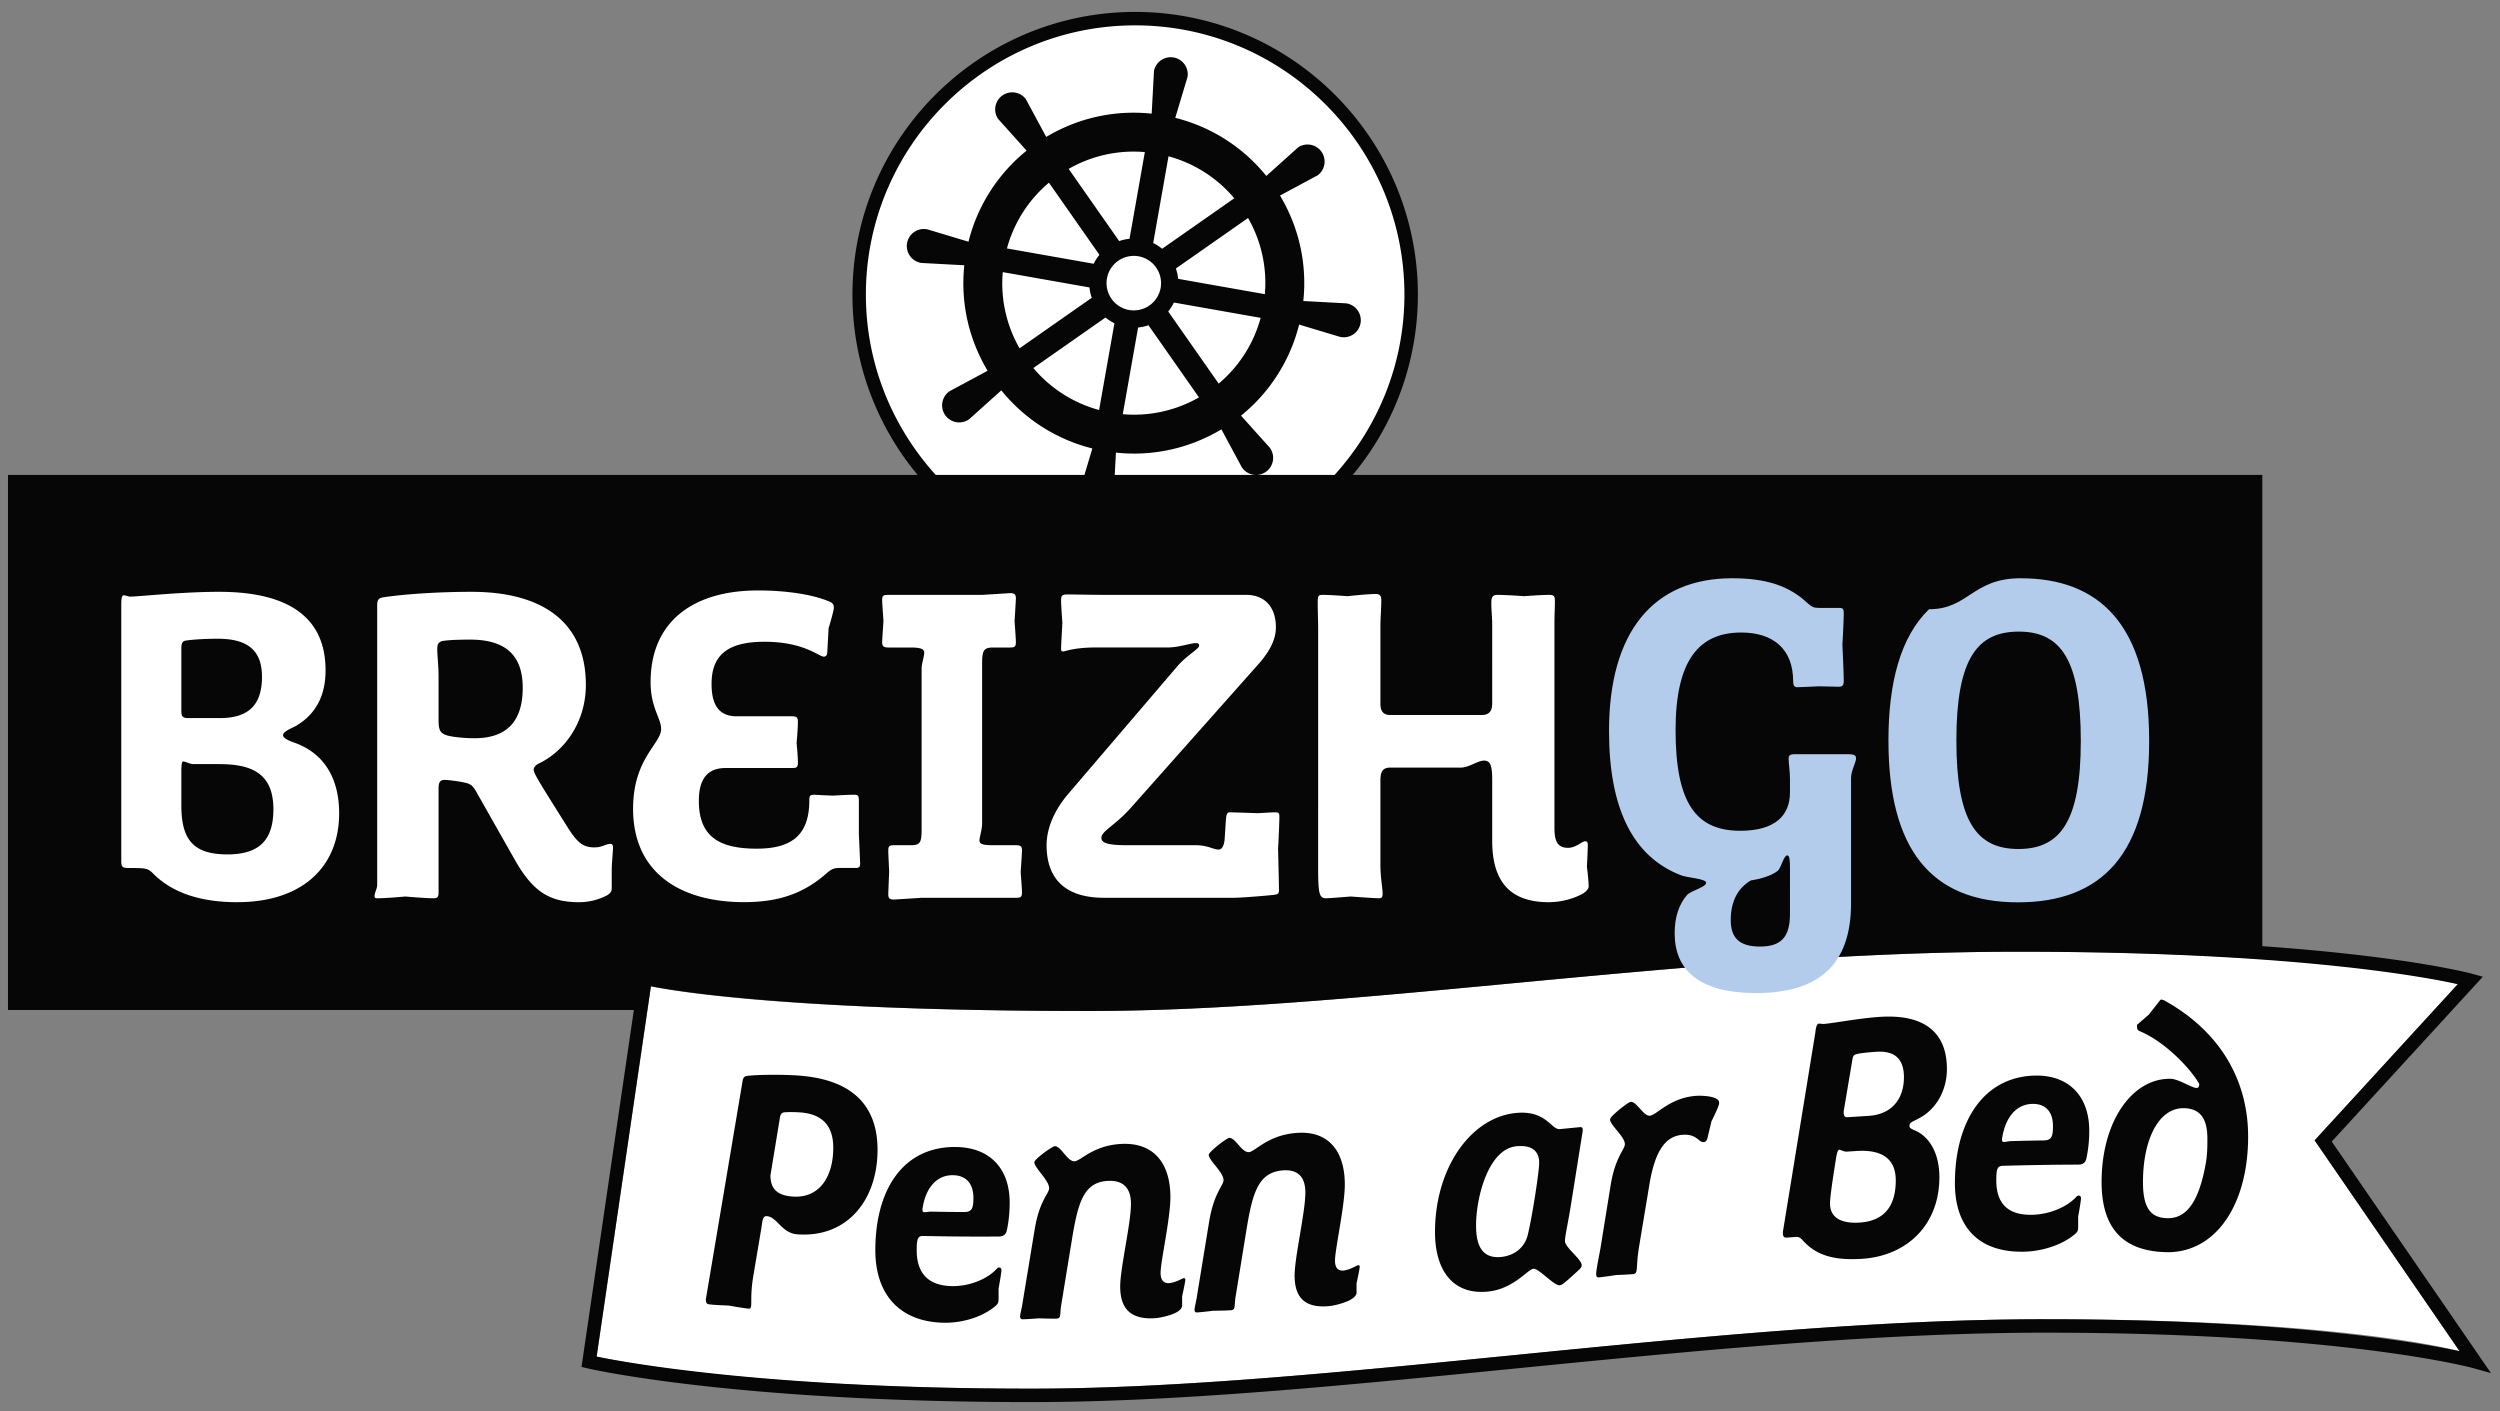 <svg xmlns="http://www.w3.org/2000/svg" fill="none" viewBox="0 0 186 105"><rect x="0" y="0" width="186" height="105" fill="#808080" stroke="none"/><path fill="#fff" d="M100.004 35.334a20.45 20.45 0 0 0 4.986-13.413c0-11.34-9.194-20.534-20.534-20.534S63.922 10.58 63.922 21.921c0 5.127 1.88 9.815 4.986 13.413zM48.432 73.38s7.634 1.838 32.63 1.838c20.1 0 44.823-4.41 69.085-4.41 24.27 0 32.715 2.415 32.715 2.415l-10.652 11.62 10.786 15.686s-8.39-2.378-30.843-2.378c-24.413 0-53.358 5.165-75.434 5.165-22.383 0-32.328-2.386-32.328-2.386z"/><path fill="#060606" d="m173.482 84.932 11.241-12.263-.785-.218c-.065-.019-4.733-1.283-15.621-2.056V35.334h-67.675a20.93 20.93 0 0 0 4.847-13.414c0-11.598-9.435-21.033-21.034-21.033S63.422 10.322 63.422 21.92c0 5.095 1.822 9.77 4.847 13.414H.594v39.808h46.565l-3.895 26.559.446.105c.105.026 10.821 2.51 33.006 2.51 10.785 0 22.987-1.208 35.906-2.487 13.294-1.317 27.039-2.678 39.527-2.678 22.102 0 31.757 2.61 31.852 2.637l1.325.368zM86.914 23.173q.25-.303.426-.664l6.453 1.14a9.7 9.7 0 0 1-3.123 4.891zm2.289 6.393a9.7 9.7 0 0 1-5.668 1.25l1.14-6.45q.4-.04.77-.17zm-1.548-8.82a3.3 3.3 0 0 0-.17-.77l5.37-3.757a9.7 9.7 0 0 1 1.25 5.667zm-1.193-2.238a3.3 3.3 0 0 0-.664-.426l1.14-6.453a9.7 9.7 0 0 1 4.891 3.123zm-.11 2.91a2.03 2.03 0 0 1-2.35 1.645 2.03 2.03 0 0 1-1.644-2.35 2.03 2.03 0 0 1 2.35-1.644 2.03 2.03 0 0 1 1.644 2.35Zm-2.316-3.651a3.3 3.3 0 0 0-.77.169l-3.758-5.37a9.7 9.7 0 0 1 5.668-1.25zm-2.24 1.192q-.25.303-.425.665l-6.453-1.14a9.7 9.7 0 0 1 3.123-4.892l3.756 5.367Zm-.74 2.427q.04.4.17.77l-5.37 3.758a9.7 9.7 0 0 1-1.25-5.668zm1.192 2.239q.303.25.665.426l-1.14 6.453a9.7 9.7 0 0 1-4.892-3.123zM64.422 21.92c0-11.046 8.987-20.033 20.033-20.033s20.034 8.987 20.034 20.033c0 5.162-1.979 9.858-5.196 13.414H82.936l.088-1.62.006-.038c2.82.3 5.549-.358 7.838-1.73l.022.03 1.496 2.78a1.27 1.27 0 1 0 2.08-1.455l-2.11-2.35-.02-.03a12.63 12.63 0 0 0 4.317-6.767l.038.006 3.023.908a1.27 1.27 0 1 0 .442-2.5l-3.154-.17-.036-.006c.299-2.82-.36-5.55-1.731-7.839l.03-.021 2.78-1.496a1.27 1.27 0 0 0-1.455-2.08l-2.35 2.11-.03.02a12.63 12.63 0 0 0-6.767-4.318l.007-.037.907-3.024a1.27 1.27 0 0 0-2.5-.441l-.17 3.153-.006.037c-2.82-.3-5.55.359-7.838 1.73l-.022-.03-1.496-2.78a1.27 1.27 0 0 0-2.08 1.455l2.11 2.35.02.031a12.63 12.63 0 0 0-4.318 6.767l-.037-.007-3.023-.908a1.27 1.27 0 1 0-.442 2.5l3.153.17.037.007c-.3 2.82.359 5.549 1.73 7.838l-.03.022-2.78 1.496a1.27 1.27 0 1 0 1.456 2.08l2.35-2.11.03-.021a12.63 12.63 0 0 0 6.767 4.318l-.007.038-.58 1.932H69.618c-3.217-3.556-5.196-8.252-5.196-13.414m87.727 76.23c-12.538 0-26.308 1.364-39.626 2.683-12.893 1.277-25.07 2.483-35.807 2.483-19.535 0-30.1-1.93-32.328-2.387l4.04-27.55c2.159.42 11.06 1.838 32.632 1.838 9.601 0 20.179-.996 31.378-2.052 12.304-1.159 25.029-2.357 37.707-2.357 20.021 0 29.964 1.812 32.714 2.414l-10.652 11.62 10.786 15.687c-3.295-.697-13.096-2.378-30.844-2.378Z"/><path fill="#060606" d="M59.309 91.833c-1.146-.086-1.482-1.281-2.246-1.35-.358-.033-.333.424-.427.947l-.591 3.513c-.308 1.818.027 2.458-.354 2.42-.454-.045-1.48-.23-1.48-.23s-.955-.03-1.432-.088c-.239-.029-.263-.159-.263-.387l.73-4.334.629-3.733.629-3.736.73-4.344c.047-.35.143-.44.381-.468.81-.096 2.697-.105 3.818-.02 1.993.15 3.456.706 4.42 1.638.966.933 1.433 2.24 1.436 3.86.003 1.899-.567 3.542-1.6 4.68-1.034 1.14-2.53 1.772-4.38 1.632m.248-9.068a9 9 0 0 0-1.146-.013c-.275.015-.357.148-.404.523l-.686 4.168c.002 1.012.504 1.49 1.626 1.578 1.05.082 1.813-.317 2.313-.99.5-.674.737-1.623.735-2.648-.002-1.645-.839-2.499-2.438-2.618m15.351 8.773c-.075.324-.262.458-.62.46a199 199 0 0 1-5.609-.042c-.406-.009-.477.242-.475 1.077.002 1.722.887 2.635 2.653 2.654 1.289.013 2.576-.52 3.269-1.258.07-.077.118-.127.213-.128.12 0 .168.1.168.202 0 .177-.19 1.266-.213 1.342l.001.76c.001.304-.047.405-.26.584-1.002.84-2.506 1.24-3.77 1.224-1.66-.023-2.943-.548-3.813-1.475-.869-.928-1.324-2.258-1.327-3.903-.002-1.527.231-2.898.688-4.044s1.134-2.066 2.02-2.696 1.982-.97 3.27-.959c1.253.012 2.256.402 2.947 1.111.69.709 1.068 1.736 1.07 3.014 0 .734-.08 1.5-.212 2.077m-4.017-4.103c-1.312-.014-2.074 1.106-2.263 2.546 0 .126.024.203.144.205.143.003.334-.044.549-.04.954.018 1.431.024 2.386.03.597.004.716-.25.715-1.06-.002-1.038-.529-1.671-1.53-1.681Zm17.059 9.011.001.683c0 .152-.095.285-.286.422-.31.245-1.241.499-1.79.527-1.812.094-2.53-.766-2.533-2.36 0-.684.2-1.857.4-3.043.202-1.186.403-2.384.401-3.118-.001-1.088-.503-1.747-1.673-1.7-.895.035-1.455.408-1.848 1.11-.392.703-.617 1.734-.842 3.082l-.414 2.53-.413 2.53c-.119.738.025.988-.38.998-.407.01-1.29-.023-1.29-.023s-.788.065-1.193.07c-.167.003-.19-.099-.192-.225 0-.127.095-.507.143-.761.19-1.147.33-2.007.473-2.867l.472-2.868c.354-2.133 1.07-2.63 1.07-3.034-.002-.583-1.101-1.522-1.102-1.927 0-.228 1.335-1.192 1.526-1.196.454-.011.932 1.14 1.457 1.124.478-.014 1.383-1.2 3.532-1.294 1.217-.052 2.118.326 2.716 1.022s.892 1.711.894 2.926c.001.797-.182 1.997-.365 3.105s-.367 2.123-.366 2.554c0 .405.144.776.622.75.477-.026 1.001-.36 1.097-.366.072-.004.12.019.12.12 0 .177-.237 1.23-.237 1.23Zm12.977-.964.001.683c0 .152-.096.286-.287.43-.309.254-1.24.537-1.789.583-1.812.154-2.531-.679-2.533-2.274-.002-.683.2-1.863.4-3.056.201-1.193.402-2.398.4-3.132 0-1.089-.502-1.73-1.672-1.64-.895.069-1.455.465-1.848 1.183-.393.719-.618 1.76-.842 3.117l-.414 2.548-.414 2.547c-.118.743.025.986-.38 1.014-.406.027-1.29.035-1.29.035s-.786.1-1.192.125c-.168.01-.191-.09-.192-.216 0-.127.094-.512.143-.768l.472-2.89.473-2.89c.354-2.148 1.07-2.676 1.069-3.081-.001-.583-1.1-1.473-1.101-1.877 0-.228 1.335-1.252 1.526-1.265.453-.03.932 1.1 1.457 1.062.478-.034 1.383-1.26 3.531-1.43 1.217-.097 2.119.25 2.716.928.598.677.892 1.683.894 2.898.002.797-.181 2.002-.365 3.116-.183 1.113-.366 2.135-.365 2.565 0 .405.144.773.621.732s1.002-.391 1.098-.4c.071-.005.119.015.119.117.001.177-.236 1.236-.236 1.236m16.004-6.172c-.26 1.696-.497 2.605-.496 3.035 0 .456 1.243 1.348 1.244 1.777 0 .127-.072.235-.167.32-1.192 1.103-1.311 1.166-1.478 1.182-.406.04-1.554-1.266-1.936-1.228-.453.044-1.477 1.51-3.41 1.698-1.325.128-2.304-.285-2.953-1.074s-.967-1.955-.969-3.334c-.003-1.595.292-3.077.81-4.356.519-1.279 1.262-2.356 2.155-3.14.894-.785 1.939-1.277 3.061-1.386 2.267-.221 2.603 1.264 3.271 1.2.582-.058.874-.086 1.456-.142.191-.019.239.028.24.255l-.828 5.194Zm-4.113-4.028c-1.038.1-1.788 1.047-2.278 2.233-.491 1.187-.722 2.614-.72 3.676.003 1.493.458 2.462 1.866 2.326.955-.093 1.746-.679 1.979-1.636.179-.736.391-1.924.559-3.003s.292-2.053.292-2.37c-.002-.835-.504-1.343-1.698-1.226m14.516-1.855-.285 1.19c-.047.206-.119.34-.286.354-.406.036-.502-.64-1.624-.538-1.456.131-2.098 1.635-2.452 3.87l-.756 4.551c-.237 1.516-.022 1.9-.428 1.939-.405.038-1.264.07-1.264.07s-.836.13-1.289.174c-.167.015-.192-.11-.192-.26-.001-.303.213-1.337.308-1.852l.756-4.68c.33-2.132 1.07-2.734 1.069-3.114-.001-.582-1.1-1.414-1.101-1.843 0-.254 1.359-1.294 1.526-1.31.454-.043.956 1.074 1.434 1.03.501-.047 1.454-1.302 3.364-1.472.382-.035 1.193-.005 1.551.192.168.087.239.156.239.359.001.202-.57 1.34-.57 1.34m15.518-.268c-.62.335-.787.345-.787.623 0 .203.358.285.573.4 1.051.554 1.65 1.794 1.653 3.389.003 1.784-.604 3.253-1.628 4.302s-2.468 1.678-4.139 1.783c-2.053.13-3.366-.252-4.347-1.32-.239-.259-.31-.33-.668-.302l-.525.04c-.311.023-.335-.1-.336-.43l.649-3.982.557-3.425.558-3.425.648-3.98c.047-.433.118-.665.262-.676.071-.005.262.032.382.023.692-.049 2.696-.438 4.224-.528 1.611-.096 2.84.19 3.668.84.827.65 1.252 1.665 1.254 3.031.003 1.645-.83 2.997-1.998 3.637m-4.723 2.474-.716.047c-.238.016-.477-.145-.573-.139s-.166.189-.237.624c-.237 1.484-.45 2.891-.449 3.372.002 1.063.838 1.51 2.199 1.422 1.837-.117 2.695-1.225 2.692-3.148-.003-1.848-1.364-2.278-2.916-2.178m1.492-7.382c-.501.03-1.171.095-1.456.166-.261.066-.31.147-.357.479l-.638 3.788c0 .329.048.453.311.435.62-.041.931-.06 1.551-.1 1.647-.101 2.624-1.19 2.621-2.885-.002-1.29-.624-1.969-2.032-1.883m15.607 7.939c-.075.324-.262.457-.62.457a226 226 0 0 0-5.609.09c-.406.01-.476.266-.474 1.102.002 1.72.886 2.575 2.652 2.542 1.289-.024 2.577-.567 3.268-1.303.071-.076.119-.127.214-.128.12 0 .168.101.168.203 0 .177-.188 1.265-.212 1.341v.76c.001.304-.046.405-.261.583-1.001.84-2.504 1.262-3.769 1.289-1.659.035-2.943-.409-3.812-1.276-.87-.866-1.325-2.156-1.328-3.801-.002-1.527.232-2.918.688-4.098s1.134-2.15 2.02-2.83 1.982-1.074 3.271-1.097c1.253-.022 2.255.363 2.946 1.072.69.709 1.068 1.74 1.07 3.02a9.7 9.7 0 0 1-.212 2.075Zm-4.016-4.06c-1.313.023-2.074 1.186-2.263 2.633 0 .127.023.202.142.2.144-.005.335-.06.55-.066.954-.024 1.432-.034 2.386-.049.597-.008.716-.262.715-1.072-.001-1.037-.528-1.665-1.53-1.647Zm9.905 11.03c-1.755-.051-2.943-.59-3.693-1.5-.75-.909-1.062-2.187-1.065-3.693-.002-1.544.258-2.924.711-4.075s1.097-2.073 1.863-2.7c.767-.626 1.655-.957 2.593-.928.549.018 1.552.663 1.862.677.168.007.215-.042.239-.294-.347-.61-1.005-1.41-1.803-2.148-.797-.738-1.735-1.415-2.643-1.787-.167-.079-.191-.18-.192-.46l.883-.766.762-.968c.071-.1.095-.15.19-.147.048.002.144.03.239.083 1.457.81 2.631 1.772 3.548 2.835a10.7 10.7 0 0 1 2.012 3.45c.432 1.22.636 2.5.638 3.8.003 1.695-.265 3.233-.762 4.523-.496 1.29-1.221 2.333-2.133 3.044a4.93 4.93 0 0 1-3.249 1.054m1.415-10.71c-.966-.036-1.741.55-2.274 1.543s-.823 2.393-.82 3.987c.003 2 .649 2.618 1.794 2.653.812.025 1.42-.37 1.881-1.086.461-.715.776-1.751 1.001-3.006.118-.704.117-1.311.116-1.843-.003-1.493-.552-2.205-1.698-2.248"/><path fill="#fff" d="M17.667 67.123c-2.61 0-4.829-.62-6.36-2.218-.327-.294-.457-.326-1.73-.326-.489 0-.554-.097-.554-.522V45.042c0-.521.032-.75.196-.75.098 0 .359.098.457.098.587 0 3.848-.359 6.62-.359 5.512 0 7.926 2.153 7.926 5.838 0 1.924-.75 3.262-2.152 4.109-.262.164-1.012.425-1.012.718 0 .294.75.522 1.012.62 2.087.816 3.163 2.642 3.163 5.186 0 4.077-2.837 6.62-7.566 6.62Zm-1.468-19.601c-.979 0-1.893.064-2.317.13-.325.031-.39.195-.39.652v4.566c0 .392.065.555.488.555h2.382c1.957 0 3.13-.817 3.13-3.066 0-1.957-1.043-2.837-3.293-2.837m.097 9.327h-1.924c-.228 0-.588-.196-.75-.196-.065 0-.13.13-.13.718v2.544c0 2.511.848 3.652 3.423 3.652 2.252 0 3.426-.945 3.426-3.358 0-2.707-1.663-3.36-4.045-3.36m29.216 7.894v1.37c0 .228-.13.359-.327.488a4.5 4.5 0 0 1-2.12.523c-2.314 0-3.522-.913-4.86-3.328l-2.77-4.89c-.262-.458-.425-.588-.882-.686-.456-.098-1.238-.196-1.467-.196-.359 0-.457.196-.457.651v7.699c0 .293-.033.456-.358.456-.654 0-2.121-.13-2.121-.13s-1.37.13-2.054.13c-.13 0-.229 0-.229-.163 0-.261.196-.554.196-.816V45.043c0-.391.098-.522.359-.587 1.63-.26 4.305-.425 6.653-.425 5.447 0 8.513 2.382 8.513 6.915 0 2.806-1.598 4.958-3.523 5.871-.162.065-.358.261-.358.457 0 .294.62 1.24 2.479 4.206.717 1.142 1.142 1.566 2.022 1.566.62 0 .848-.26 1.208-.26.13 0 .194.098.194.26 0 .229-.098 1.208-.098 1.697M34.978 47.587c-.881 0-1.598.031-2.023.098-.326.066-.423.227-.423.619 0 .425.097 1.273.097 1.99v3.197c0 .815.065 1.107.816 1.271.49.098 1.206.163 1.859.163 2.217 0 3.587-1.076 3.587-3.75 0-2.446-1.304-3.588-3.913-3.588M63.996 64.25c0 .228-.066.326-.325.326h-1.24c-.392 0-.554.098-.816.293-1.762 1.599-3.653 2.251-6.262 2.251-4.697 0-8.251-2.153-8.251-6.947 0-3.75 2.086-4.827 2.086-5.936 0-.816-.783-1.565-.783-3.49 0-4.502 3.165-6.817 7.992-6.817 2.087 0 4.044.293 5.284.816.196.065.358.196.358.456 0 .261-.391 1.533-.391 1.533l-.098 1.794c0 .196-.098.326-.26.326-.36 0-1.468-1.108-4.403-1.108-2.61 0-3.947.88-3.947 3.13 0 1.533.521 2.414 1.859 2.414h4.044c.391 0 .52.032.52.424 0 .522-.096 1.565-.096 1.565s.097.98.097 1.469c0 .392-.162.392-.488.392h-4.892c-1.404 0-1.99.88-1.99 2.445 0 2.674 1.533 3.555 4.305 3.555 2.447 0 3.914-.88 3.914-3.587 0-.327.032-.425.39-.425.458.033 1.37.065 1.37.065s1.044-.065 1.566-.065c.328 0 .36.098.36.425v2.478zm11.616 2.547h-7.044l-2.055.13c-.326 0-.424-.097-.424-.39 0-.197.065-1.697.065-1.697s-.065-1.305-.065-1.5c0-.358.032-.456.424-.456h1.24c.717 0 .815-.196.815-1.208V49.739c0-.36.196-.913.196-1.173 0-.262-.196-.392-1.043-.392h-1.632c-.358 0-.456-.098-.456-.392 0-.196.098-1.598.098-1.598s-.098-1.305-.098-1.5c0-.326.032-.424.423-.424h7.013l2.087-.131c.327 0 .425.098.425.392 0 .195-.098 1.696-.098 1.696s.098 1.305.098 1.5c0 .359-.033.457-.425.457h-1.239c-.718 0-.848.196-.848 1.206v11.904c0 .425-.196 1.013-.196 1.24 0 .262.196.36 1.044.36h1.664c.357 0 .455.098.455.39 0 .196-.098 1.599-.098 1.599s.098 1.304.098 1.5c0 .326-.064.424-.424.424m19.477-3.621s.066 2.577.066 3.033c0 .26-.066.327-.327.359-.13.032-2.413.227-3.033.227H82.14c-2.771 0-4.273-1.303-4.273-3.913 0-1.076.425-2.446 1.665-3.88l8.088-9.46c.718-.815 1.598-1.272 1.598-1.5 0-.13-.065-.195-.228-.195-.423 0-1.272.325-2.121.325H81.52c-1.63 0-2.25.294-2.413.294-.13 0-.163-.033-.163-.196 0-.26.097-1.925.097-1.925s-.097-1.336-.097-1.663c0-.424.097-.455.555-.455.456 0 1.663.031 2.772.031h10.436c1.372 0 2.219.882 2.219 2.414 0 .881-.424 1.73-1.239 2.674l-9.589 10.796c-1.142 1.273-2.154 1.697-2.154 2.185 0 .392.458.556 1.892.556h5.12c.882 0 1.339.325 1.697.325.23 0 .39-.196.457-.717l.098-1.5c.032-.36.066-.555.293-.555.196 0 2.088.065 2.088.065s1.108-.065 1.239-.065c.327 0 .359.065.359.359 0 .49-.098 2.381-.098 2.381m22.65 3.328a5.5 5.5 0 0 1-2.511.619c-2.935 0-4.208-1.598-4.208-4.565v-4.534c0-1.142-.163-1.435-.621-1.435-.455 0-1.107.521-1.728.521h-5.25c-.653 0-.718.458-.718 1.012v6.23c0 .946.163 1.695.163 2.151 0 .196-.033.327-.261.327-.359 0-2.121-.13-2.121-.13s-1.499.13-1.858.13c-.489 0-.555-.456-.555-2.25V46.706c0-.36-.032-1.24-.032-1.892 0-.457.032-.555.359-.555.619 0 1.859.098 1.859.098s1.434-.163 2.121-.163c.325 0 .39.196.39.457 0 .651-.065 1.304-.065 1.923v5.806c0 .49.196.816.718.816h6.817c.553 0 .782-.294.782-.848V46.51c0-.555-.065-1.11-.065-1.632 0-.358.032-.619.456-.619.686 0 1.989.098 1.989.098s1.24-.098 1.894-.098c.39 0 .39.196.39.522 0 .49-.033.979-.033 1.5v15.265c0 .88.131 1.533 1.012 1.533.586 0 1.044-.49 1.272-.49.196 0 .196.162.196.294 0 .456-.066 1.598-.066 1.598s.131.978.131 1.467c0 .196-.196.392-.457.555Z"/><path fill="#B4CCEC" d="M137.718 57.876v9.327c0 4.612-2.442 6.681-7.053 6.681-4.274 0-6.07-1.73-6.07-4.444q0-1.78.915-2.847c.306-.34 1.424-.577 1.424-.916 0-.305-1.391-.374-1.831-.542-3.663-1.391-5.392-5.054-5.392-10.752 0-7.358 3.29-11.36 9.156-11.36 2.511 0 4.239.543 5.63 1.867.305.27.474.338.813.338h1.561c.203 0 .306.067.306.373 0 .611-.103 2.373-.103 2.373s.103 2.104.103 2.68c0 .406-.171.44-.374.44-.068 0-1.493-.034-1.493-.034s-1.255.069-1.593.069c-.237 0-.306-.17-.306-.441 0-2.374-1.458-3.629-3.865-3.629-3.121 0-4.884 2.035-4.884 7.257 0 5.494 1.559 7.494 4.815 7.494 2.645 0 3.697-1.186 3.697-2.849v-1.016c0-.51-.101-1.187-.101-1.527 0-.17.067-.305.44-.305h4.035c.408 0 .543.102.543.305 0 .306-.373.916-.373 1.458m-4.544 6.749c0-.678-.034-.983-.204-.983-.27 0-.44.915-.711 1.153-.543.407-1.357.61-2.002.712-.915.543-1.491 1.493-1.491 2.95 0 1.289.61 1.967 2.17 1.967 1.594 0 2.238-.712 2.238-2.44zm16.957 2.509c-6.444 0-9.631-3.934-9.631-12.04 0-4.272.882-7.697 3.019-9.766 2.95 0 3.221-2.305 6.816-2.305 5.799 0 9.563 3.39 9.563 12.106 0 8.445-3.561 12.005-9.767 12.005m.068-20.143c-3.085 0-4.645 2-4.645 8.104 0 5.934 1.458 8.07 4.612 8.07 3.086 0 4.645-1.999 4.645-8.036 0-6.002-1.458-8.138-4.612-8.138"/></svg>
